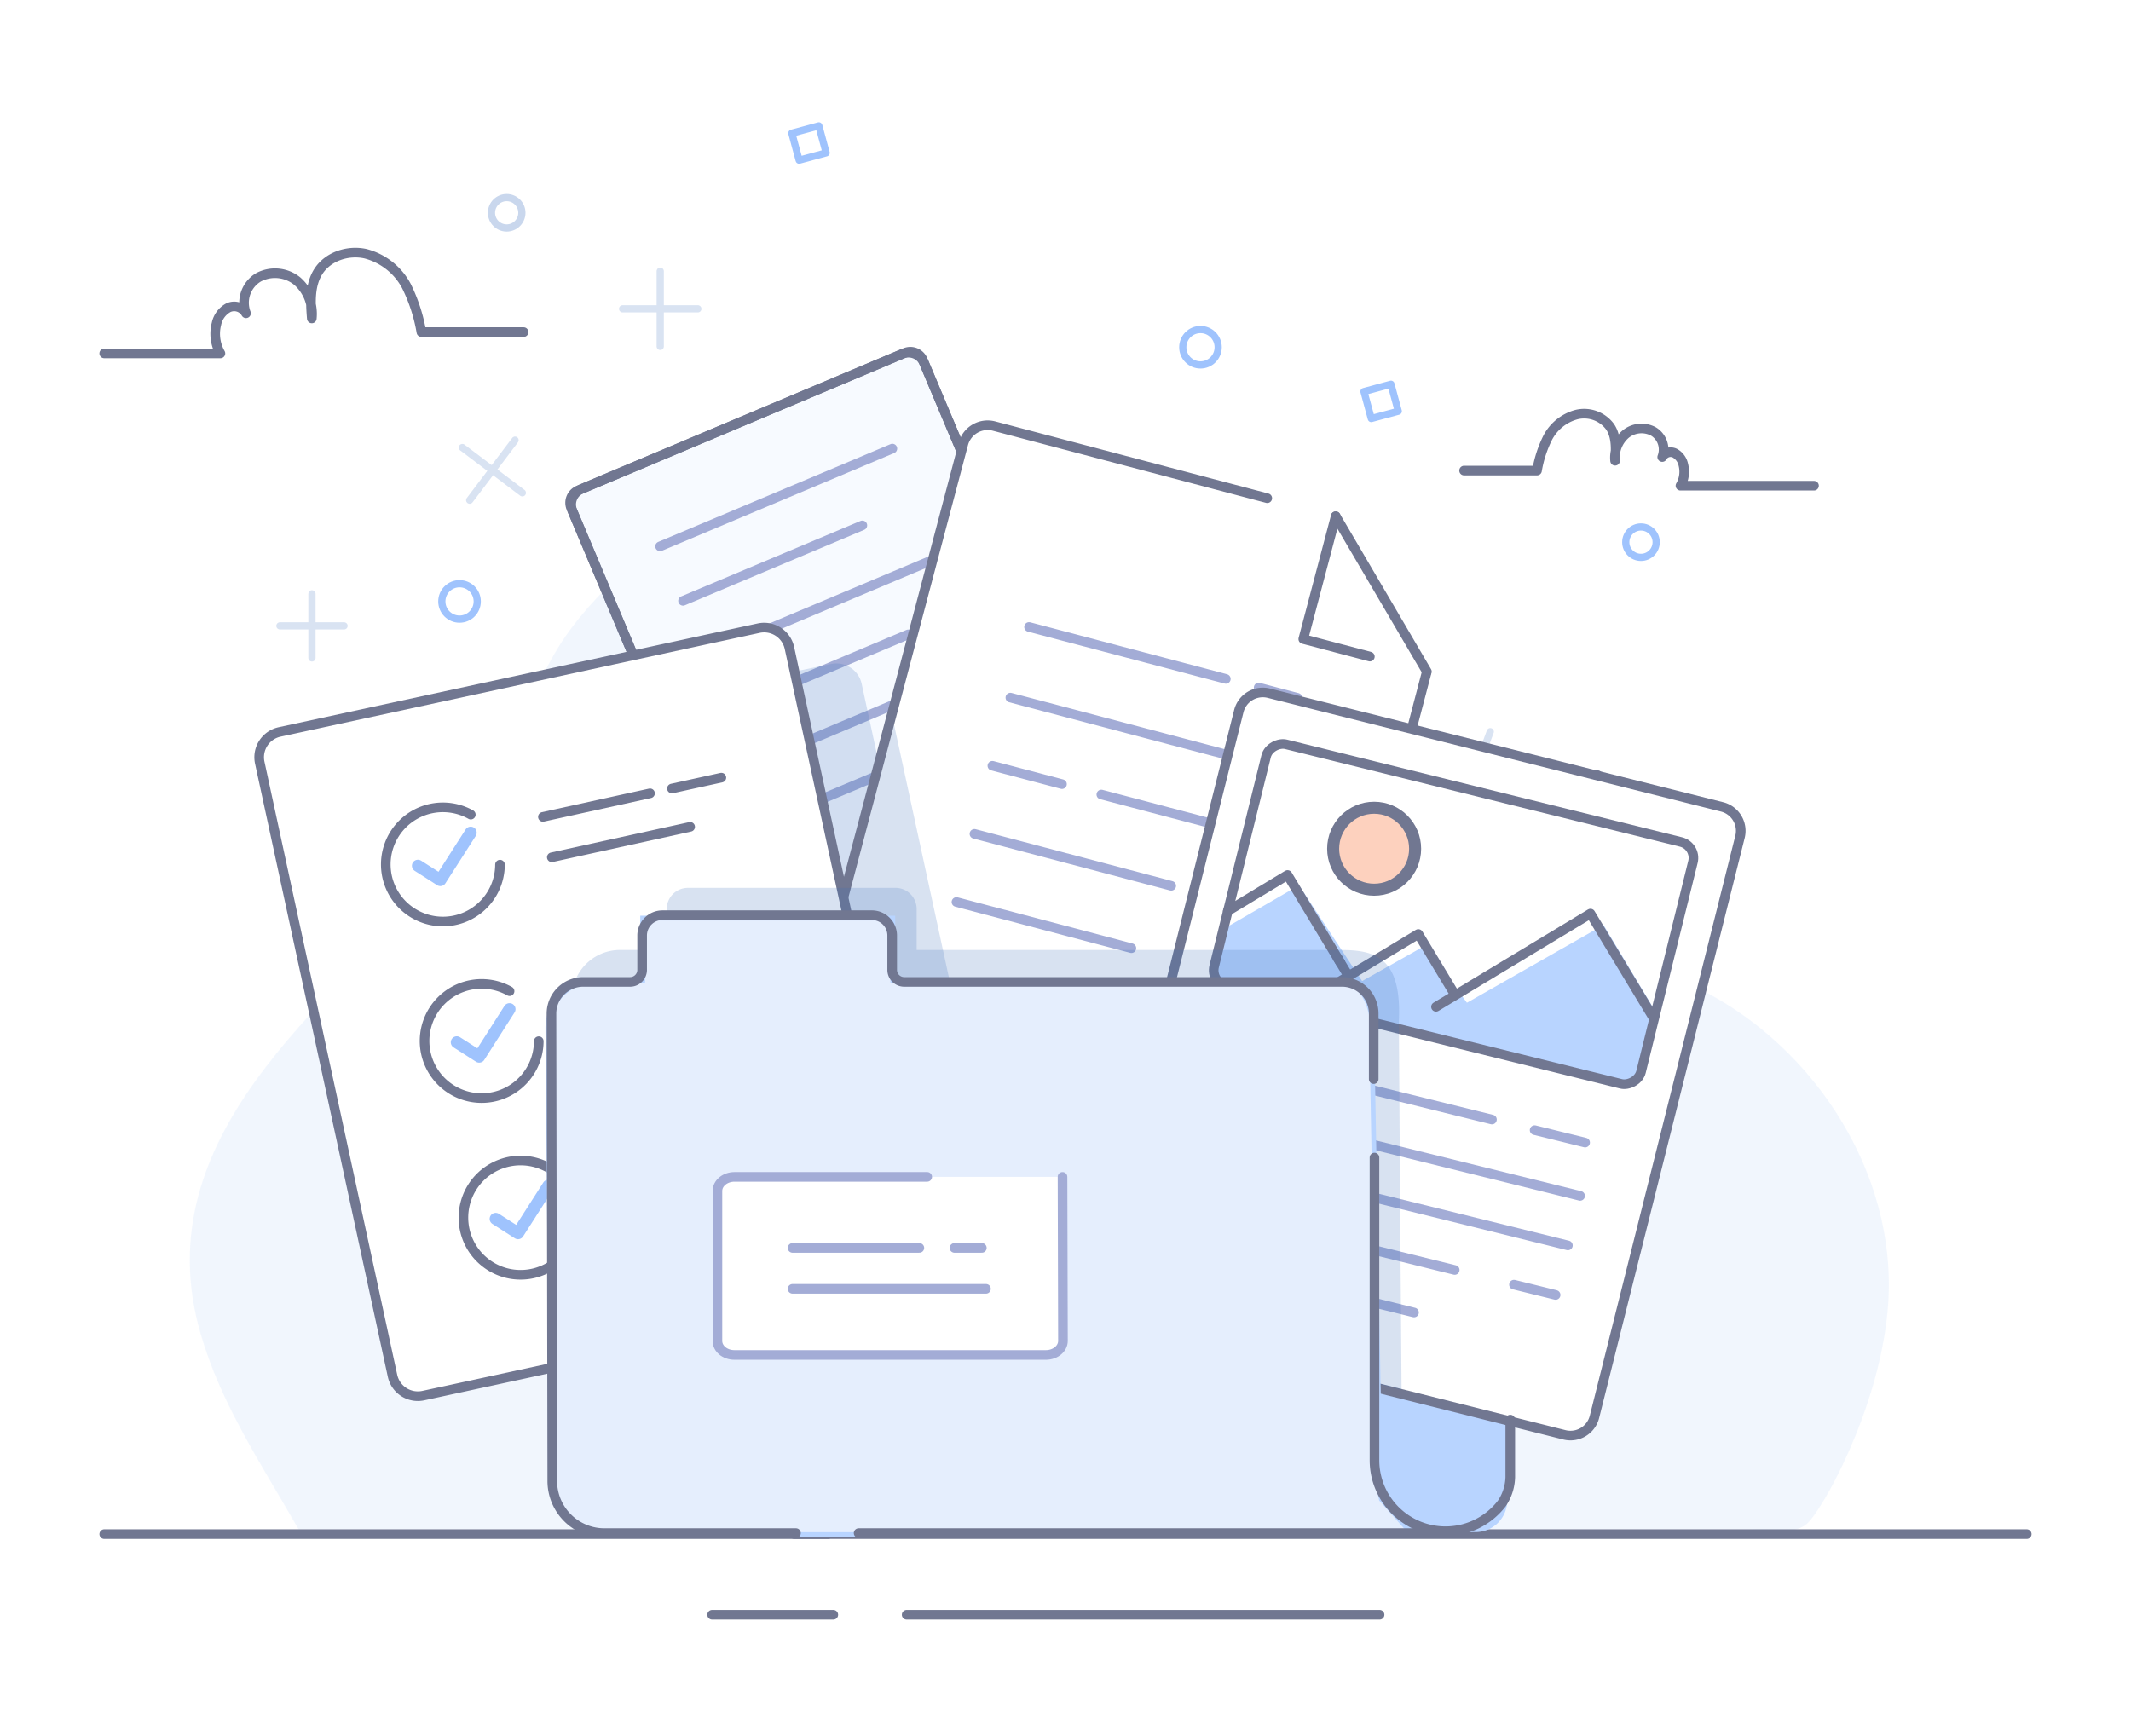<svg xmlns="http://www.w3.org/2000/svg" viewBox="0 0 443 361"><defs><style>.cls-1,.cls-11,.cls-14{fill:#fff;}.cls-2{opacity:0.7;}.cls-17,.cls-19,.cls-3,.cls-4,.cls-8{fill:none;}.cls-3{stroke:#c9d7ed;}.cls-10,.cls-11,.cls-13,.cls-14,.cls-16,.cls-17,.cls-3,.cls-4,.cls-6,.cls-8{stroke-linecap:round;stroke-linejoin:round;}.cls-3,.cls-4{stroke-width:1.5px;}.cls-17,.cls-4{stroke:#9fc3fd;}.cls-13,.cls-18,.cls-5,.cls-6{fill:#e5eefd;}.cls-5{opacity:0.5;}.cls-10,.cls-14,.cls-16,.cls-6,.cls-8{stroke:#717791;}.cls-10,.cls-11,.cls-13,.cls-14,.cls-6,.cls-8{stroke-width:2px;}.cls-15,.cls-7{fill:#b8d4ff;}.cls-9{fill:#93b9f4;}.cls-10{fill:#f7faff;}.cls-11,.cls-13{stroke:#a3acd6;}.cls-12{fill:#3f72ba;opacity:0.2;}.cls-15,.cls-18{stroke:#b8d4ff;stroke-miterlimit:10;}.cls-16{fill:#fdd1be;}.cls-16,.cls-17{stroke-width:2.5px;}</style></defs><g id="Layer_2" data-name="Layer 2"><g id="PDF"><g id="form"><rect class="cls-1" width="443" height="361"/><g class="cls-2"><line class="cls-3" x1="183.13" y1="78.05" x2="185.85" y2="89.04"/><line class="cls-3" x1="189.99" y1="82.19" x2="179" y2="84.9"/></g><circle class="cls-4" cx="249.56" cy="72.2" r="3.68"/><circle class="cls-4" cx="275.12" cy="184.55" r="3.68"/><g class="cls-2"><line class="cls-3" x1="309.8" y1="152.13" x2="304.34" y2="166.78"/><line class="cls-3" x1="314.4" y1="162.18" x2="299.75" y2="156.72"/></g><circle class="cls-3" cx="340.11" cy="210.56" r="3.16"/><rect class="cls-4" x="283.61" y="78.92" width="5.85" height="5.85" transform="matrix(-0.26, -0.96, 0.96, -0.26, 283.04, 379.81)"/><g class="cls-2"><line class="cls-3" x1="137.25" y1="56.39" x2="137.25" y2="72.03"/><line class="cls-3" x1="145.07" y1="64.21" x2="129.43" y2="64.21"/></g><circle class="cls-3" cx="105.33" cy="44.24" r="3.16"/><circle class="cls-4" cx="341.13" cy="112.73" r="3.16"/><rect class="cls-4" x="164.83" y="25.93" width="5.85" height="5.85" transform="matrix(-0.26, -0.96, 0.96, -0.26, 184.09, 198.28)"/><g class="cls-2"><line class="cls-3" x1="216.14" y1="144.54" x2="216.14" y2="133.23"/><line class="cls-3" x1="210.48" y1="138.88" x2="221.8" y2="138.89"/></g><circle class="cls-4" cx="95.53" cy="125.05" r="3.68"/><g class="cls-2"><line class="cls-3" x1="97.64" y1="104" x2="107.07" y2="91.52"/><line class="cls-3" x1="96.12" y1="93.05" x2="108.59" y2="102.47"/></g><circle class="cls-3" cx="158.15" cy="140.69" r="3.16"/><circle class="cls-4" cx="219.12" cy="242.53" r="3.16"/><rect class="cls-4" x="93.81" y="198.65" width="5.85" height="5.85" transform="translate(265.71 55.17) rotate(74.73)"/><path class="cls-5" d="M392.38,272.84c-2,20.81-13.83,41.66-16.86,44.09S367,318,363.2,318H62.08l-.18-.31c-7.47-13.09-16-25.78-20.21-40.42C29.89,236.54,67.52,209,91.85,182.88c13.92-14.93,15-36.44,27-52.38,16.51-21.84,44.41-33.22,71.06-35,30.62-2,56.66,9,75.26,33.8,15.3,20.41,24,52,48.07,64.28,8.62,4.41,18.62,4.95,28,7.45C371.7,209.21,395.52,240.77,392.38,272.84Z"/><line class="cls-6" x1="188.48" y1="335.74" x2="286.79" y2="335.74"/><line class="cls-6" x1="148.04" y1="335.74" x2="173.23" y2="335.74"/><line class="cls-6" x1="165.12" y1="318.98" x2="172.13" y2="318.98"/><line class="cls-6" x1="21.67" y1="318.98" x2="421.33" y2="318.98"/><path class="cls-7" d="M276.84,213.8H310.6a2.72,2.72,0,0,1,2.72,2.72V312a6.56,6.56,0,0,1-6.56,6.56H276.84a0,0,0,0,1,0,0V213.8A0,0,0,0,1,276.84,213.8Z"/><path class="cls-8" d="M314,287.35V219.12a5,5,0,0,0-4.94-5H232.17"/><path class="cls-9" d="M314.79,188.87c-.05.81-.1,1.62-.13,2.44"/><path class="cls-10" d="M137.75,83.52h73.68a2.82,2.82,0,0,1,2.82,2.82v91.42a10.85,10.85,0,0,1-10.85,10.85H134.93a0,0,0,0,1,0,0V86.34a2.82,2.82,0,0,1,2.82-2.82Z" transform="translate(-39.12 78.41) rotate(-22.83)"/><path class="cls-8" d="M154.56,190.68l3.87,9.2L219,174.36a13.56,13.56,0,0,0,7.24-17.76L192.12,75.49a3.52,3.52,0,0,0-4.61-1.88L120.9,101.66a3.52,3.52,0,0,0-1.88,4.62l31.3,74.35Z"/><line class="cls-11" x1="137.22" y1="113.6" x2="185.51" y2="93.27"/><line class="cls-11" x1="141.99" y1="124.93" x2="179.27" y2="109.24"/><line class="cls-11" x1="146.76" y1="136.26" x2="195.05" y2="115.93"/><line class="cls-11" x1="151.53" y1="147.59" x2="188.81" y2="131.9"/><line class="cls-11" x1="156.3" y1="158.92" x2="204.59" y2="138.59"/><line class="cls-11" x1="161.07" y1="170.25" x2="198.35" y2="154.56"/><path class="cls-12" d="M167.84,214.08l14.75-55.89-3.46-16a5.38,5.38,0,0,0-6.4-4.12l-19.6,4.08A5.39,5.39,0,0,0,149,148.6l27.62,127.46a5.38,5.38,0,0,0,6.4,4.12l19.6-4.09a5.44,5.44,0,0,0,2-.87l.7-12.2-7.74-35.7-26-6.86A5.23,5.23,0,0,1,167.84,214.08Z"/><path class="cls-1" d="M295.82,139.85,272.2,229.71a5.22,5.22,0,0,1-6.37,3.72l-91.78-24.22a5.22,5.22,0,0,1-3.71-6.38L199.55,92.12a5.23,5.23,0,0,1,6.38-3.71l71,18.74"/><path class="cls-12" d="M170.34,202.83a5.22,5.22,0,0,0,3.71,6.38l26,6.87-15-69.14Z"/><line class="cls-6" x1="277.67" y1="107.34" x2="296.63" y2="139.65"/><path class="cls-8" d="M296.52,140,272.91,229.9a5.22,5.22,0,0,1-6.38,3.72L174.76,209.4A5.23,5.23,0,0,1,171,203L200.26,92.31a5.23,5.23,0,0,1,6.38-3.72l56.8,15"/><polyline class="cls-8" points="277.67 107.34 270.93 132.87 284.77 136.52"/><line class="cls-13" x1="210.04" y1="145.05" x2="267.06" y2="160.1"/><line class="cls-13" x1="228.95" y1="165.2" x2="263.33" y2="174.27"/><line class="cls-13" x1="206.3" y1="159.22" x2="220.77" y2="163.04"/><line class="cls-13" x1="252.94" y1="186.68" x2="259.59" y2="188.43"/><line class="cls-13" x1="202.57" y1="173.38" x2="243.48" y2="184.18"/><line class="cls-13" x1="213.92" y1="130.36" x2="254.83" y2="141.16"/><line class="cls-13" x1="261.65" y1="142.96" x2="269.71" y2="145.09"/><line class="cls-13" x1="198.83" y1="187.55" x2="235.2" y2="197.15"/><path class="cls-1" d="M272.94,146.42l-9.18-2.3a5.14,5.14,0,0,0-6.23,3.72L227.27,268.46a5.14,5.14,0,0,0,3.73,6.23l94.23,23.65a5.14,5.14,0,0,0,6.23-3.73L361.72,174a5.14,5.14,0,0,0-3.73-6.23l-61.15-15.34"/><path class="cls-14" d="M229.13,273.79a5.24,5.24,0,0,0,1.87.9l94.23,23.65a5.14,5.14,0,0,0,6.23-3.73L361.72,174a5.14,5.14,0,0,0-3.73-6.23l-94.23-23.64a5.14,5.14,0,0,0-6.23,3.72L228.85,262.15"/><polygon class="cls-15" points="344 211.07 333.17 193.01 304.81 209.15 296.11 197.27 283 204.65 269.88 184.75 255.29 193.19 252.02 201.5 254.16 204.03 338.19 225.58 340.69 223.54 343.04 214.49 344 211.07"/><rect class="cls-8" x="276.25" y="144.33" width="51.81" height="91.41" rx="3.42" transform="translate(45.16 437.76) rotate(-76.11)"/><polyline class="cls-8" points="255.23 189.43 267.66 181.93 280.33 202.95"/><line class="cls-8" x1="278.08" y1="199.22" x2="278.63" y2="200.12"/><polyline class="cls-8" points="270.48 208.9 294.84 194.2 302.31 206.58"/><polyline class="cls-8" points="298.52 209.34 302.52 206.93 330.63 189.96 343.65 211.52"/><circle class="cls-16" cx="285.66" cy="176.47" r="8.52"/><line class="cls-13" x1="254.23" y1="230.29" x2="328.48" y2="248.65"/><line class="cls-13" x1="281.17" y1="247.88" x2="325.94" y2="258.95"/><line class="cls-13" x1="251.68" y1="240.59" x2="270.52" y2="245.25"/><line class="cls-13" x1="314.73" y1="267.11" x2="323.39" y2="269.25"/><line class="cls-13" x1="249.13" y1="250.89" x2="302.41" y2="264.06"/><line class="cls-13" x1="256.87" y1="219.61" x2="310.15" y2="232.78"/><line class="cls-13" x1="319.02" y1="234.98" x2="329.52" y2="237.57"/><line class="cls-13" x1="246.59" y1="261.19" x2="293.95" y2="272.9"/><line class="cls-14" x1="331.61" y1="161.07" x2="332.13" y2="161.19"/><path class="cls-1" d="M148,132.71l9.71-2.1a5.38,5.38,0,0,1,6.4,4.12l27.62,127.46a5.39,5.39,0,0,1-4.12,6.41L88,290.18a5.39,5.39,0,0,1-6.4-4.12L54,158.59a5.38,5.38,0,0,1,4.12-6.4l64.61-14"/><path class="cls-14" d="M189.62,267.72a5.43,5.43,0,0,1-2,.88L88,290.18a5.39,5.39,0,0,1-6.4-4.12L54,158.59a5.38,5.38,0,0,1,4.12-6.4l64.61-14L148,132.71l9.71-2.1a5.38,5.38,0,0,1,6.4,4.12l26.18,120.79"/><polyline class="cls-17" points="86.88 180.01 91.54 182.99 97.85 173.13"/><path class="cls-8" d="M103.94,179.78a11.87,11.87,0,1,1-6.07-10.4"/><line class="cls-14" x1="112.86" y1="169.85" x2="135.13" y2="164.95"/><line class="cls-14" x1="114.71" y1="178.25" x2="143.47" y2="171.92"/><line class="cls-14" x1="139.68" y1="163.95" x2="149.96" y2="161.69"/><polyline class="cls-17" points="94.96 216.72 99.62 219.7 105.92 209.83"/><path class="cls-8" d="M112,216.49a11.87,11.87,0,1,1-6.07-10.4"/><line class="cls-14" x1="120.94" y1="206.56" x2="143.2" y2="201.66"/><line class="cls-14" x1="122.79" y1="214.96" x2="151.54" y2="208.63"/><line class="cls-14" x1="147.75" y1="200.66" x2="158.03" y2="198.39"/><polyline class="cls-17" points="103.04 253.43 107.69 256.41 114 246.54"/><path class="cls-8" d="M120.1,253.2A11.88,11.88,0,1,1,114,242.8"/><line class="cls-14" x1="129.01" y1="243.26" x2="151.28" y2="238.37"/><line class="cls-14" x1="130.86" y1="251.66" x2="159.62" y2="245.34"/><line class="cls-14" x1="155.83" y1="237.36" x2="166.11" y2="235.1"/><path class="cls-12" d="M291.36,288.93l-26.25-6.25L118.89,207.52a10,10,0,0,1,10.12-10h9.59v-8.5a4.4,4.4,0,0,1,4.4-4.41h43.16a4.4,4.4,0,0,1,4.4,4.41v8.5h88c7.18,0,12.76,1.4,12.26,14.42C290.77,214.26,291.36,288.93,291.36,288.93Z"/><path class="cls-18" d="M285.28,221l1.49,81.5L286.6,309l.57,2.75,6.51,7.33H127.26a12.54,12.54,0,0,1-12.54-12.43l-.83-92.84a10,10,0,0,1,10.12-10h9.59V190.89h52V203.8h88c7.18,0,11.8-.45,12.26,14.41C285.93,220.51,285.28,218.6,285.28,221Z"/><path class="cls-8" d="M285.73,240.69v62.93a14.76,14.76,0,0,0,14.76,14.76h0a14.73,14.73,0,0,0,11.73-5.8,10.23,10.23,0,0,0,1.74-5.41v-12"/><path class="cls-8" d="M165.47,318.77H125.64A10.84,10.84,0,0,1,114.81,308l-.17-97.24a6.6,6.6,0,0,1,6.6-6.6H131a2.5,2.5,0,0,0,2.49-2.5v-7.14a4.22,4.22,0,0,1,4.22-4.23h43.54a4.22,4.22,0,0,1,4.22,4.23v7.14a2.5,2.5,0,0,0,2.5,2.5h91a6.59,6.59,0,0,1,6.6,6.6v13.61"/><line class="cls-8" x1="299.37" y1="318.77" x2="178.49" y2="318.77"/><path class="cls-19" d="M220.91,252.9l.06,25.91c0,1.61-1.59,2.92-3.56,2.92H152.69c-2,0-3.55-1.31-3.55-2.92V247.63c0-1.62,1.59-2.93,3.55-2.93h50.1"/><path class="cls-11" d="M220.88,244.7l.09,34.11c0,1.61-1.59,2.92-3.56,2.92H152.69c-2,0-3.55-1.31-3.55-2.92V247.63c0-1.62,1.59-2.93,3.55-2.93h40.06"/><line class="cls-13" x1="164.76" y1="267.98" x2="204.97" y2="267.98"/><line class="cls-13" x1="164.76" y1="259.47" x2="191.12" y2="259.47"/><line class="cls-13" x1="198.42" y1="259.47" x2="204.11" y2="259.47"/><g class="cls-2"><line class="cls-3" x1="64.85" y1="123.47" x2="64.85" y2="136.8"/><line class="cls-3" x1="71.52" y1="130.13" x2="58.19" y2="130.13"/></g><path class="cls-8" d="M108.85,69.05H87.6a34.52,34.52,0,0,0-3.11-9.57A13.47,13.47,0,0,0,76,52.76c-3.62-.81-7.78.53-9.79,3.64-1.83,2.83-1.67,6.46-1.39,9.81a9.07,9.07,0,0,0-3-7.73,7.31,7.31,0,0,0-8.09-.81,6.14,6.14,0,0,0-2.59,7.47A2.82,2.82,0,0,0,47.44,64,4.94,4.94,0,0,0,45,67.34a8.22,8.22,0,0,0,.82,6.14H21.67"/><path class="cls-8" d="M304.36,97.84h15.16A24.47,24.47,0,0,1,321.75,91a9.55,9.55,0,0,1,6-4.8,6.68,6.68,0,0,1,7,2.6c1.3,2,1.19,4.6,1,7a6.45,6.45,0,0,1,2.18-5.52,5.23,5.23,0,0,1,5.77-.58,4.38,4.38,0,0,1,1.85,5.33,2,2,0,0,1,2.62-.81,3.57,3.57,0,0,1,1.76,2.38,5.86,5.86,0,0,1-.59,4.39H377.1"/></g></g></g></svg>